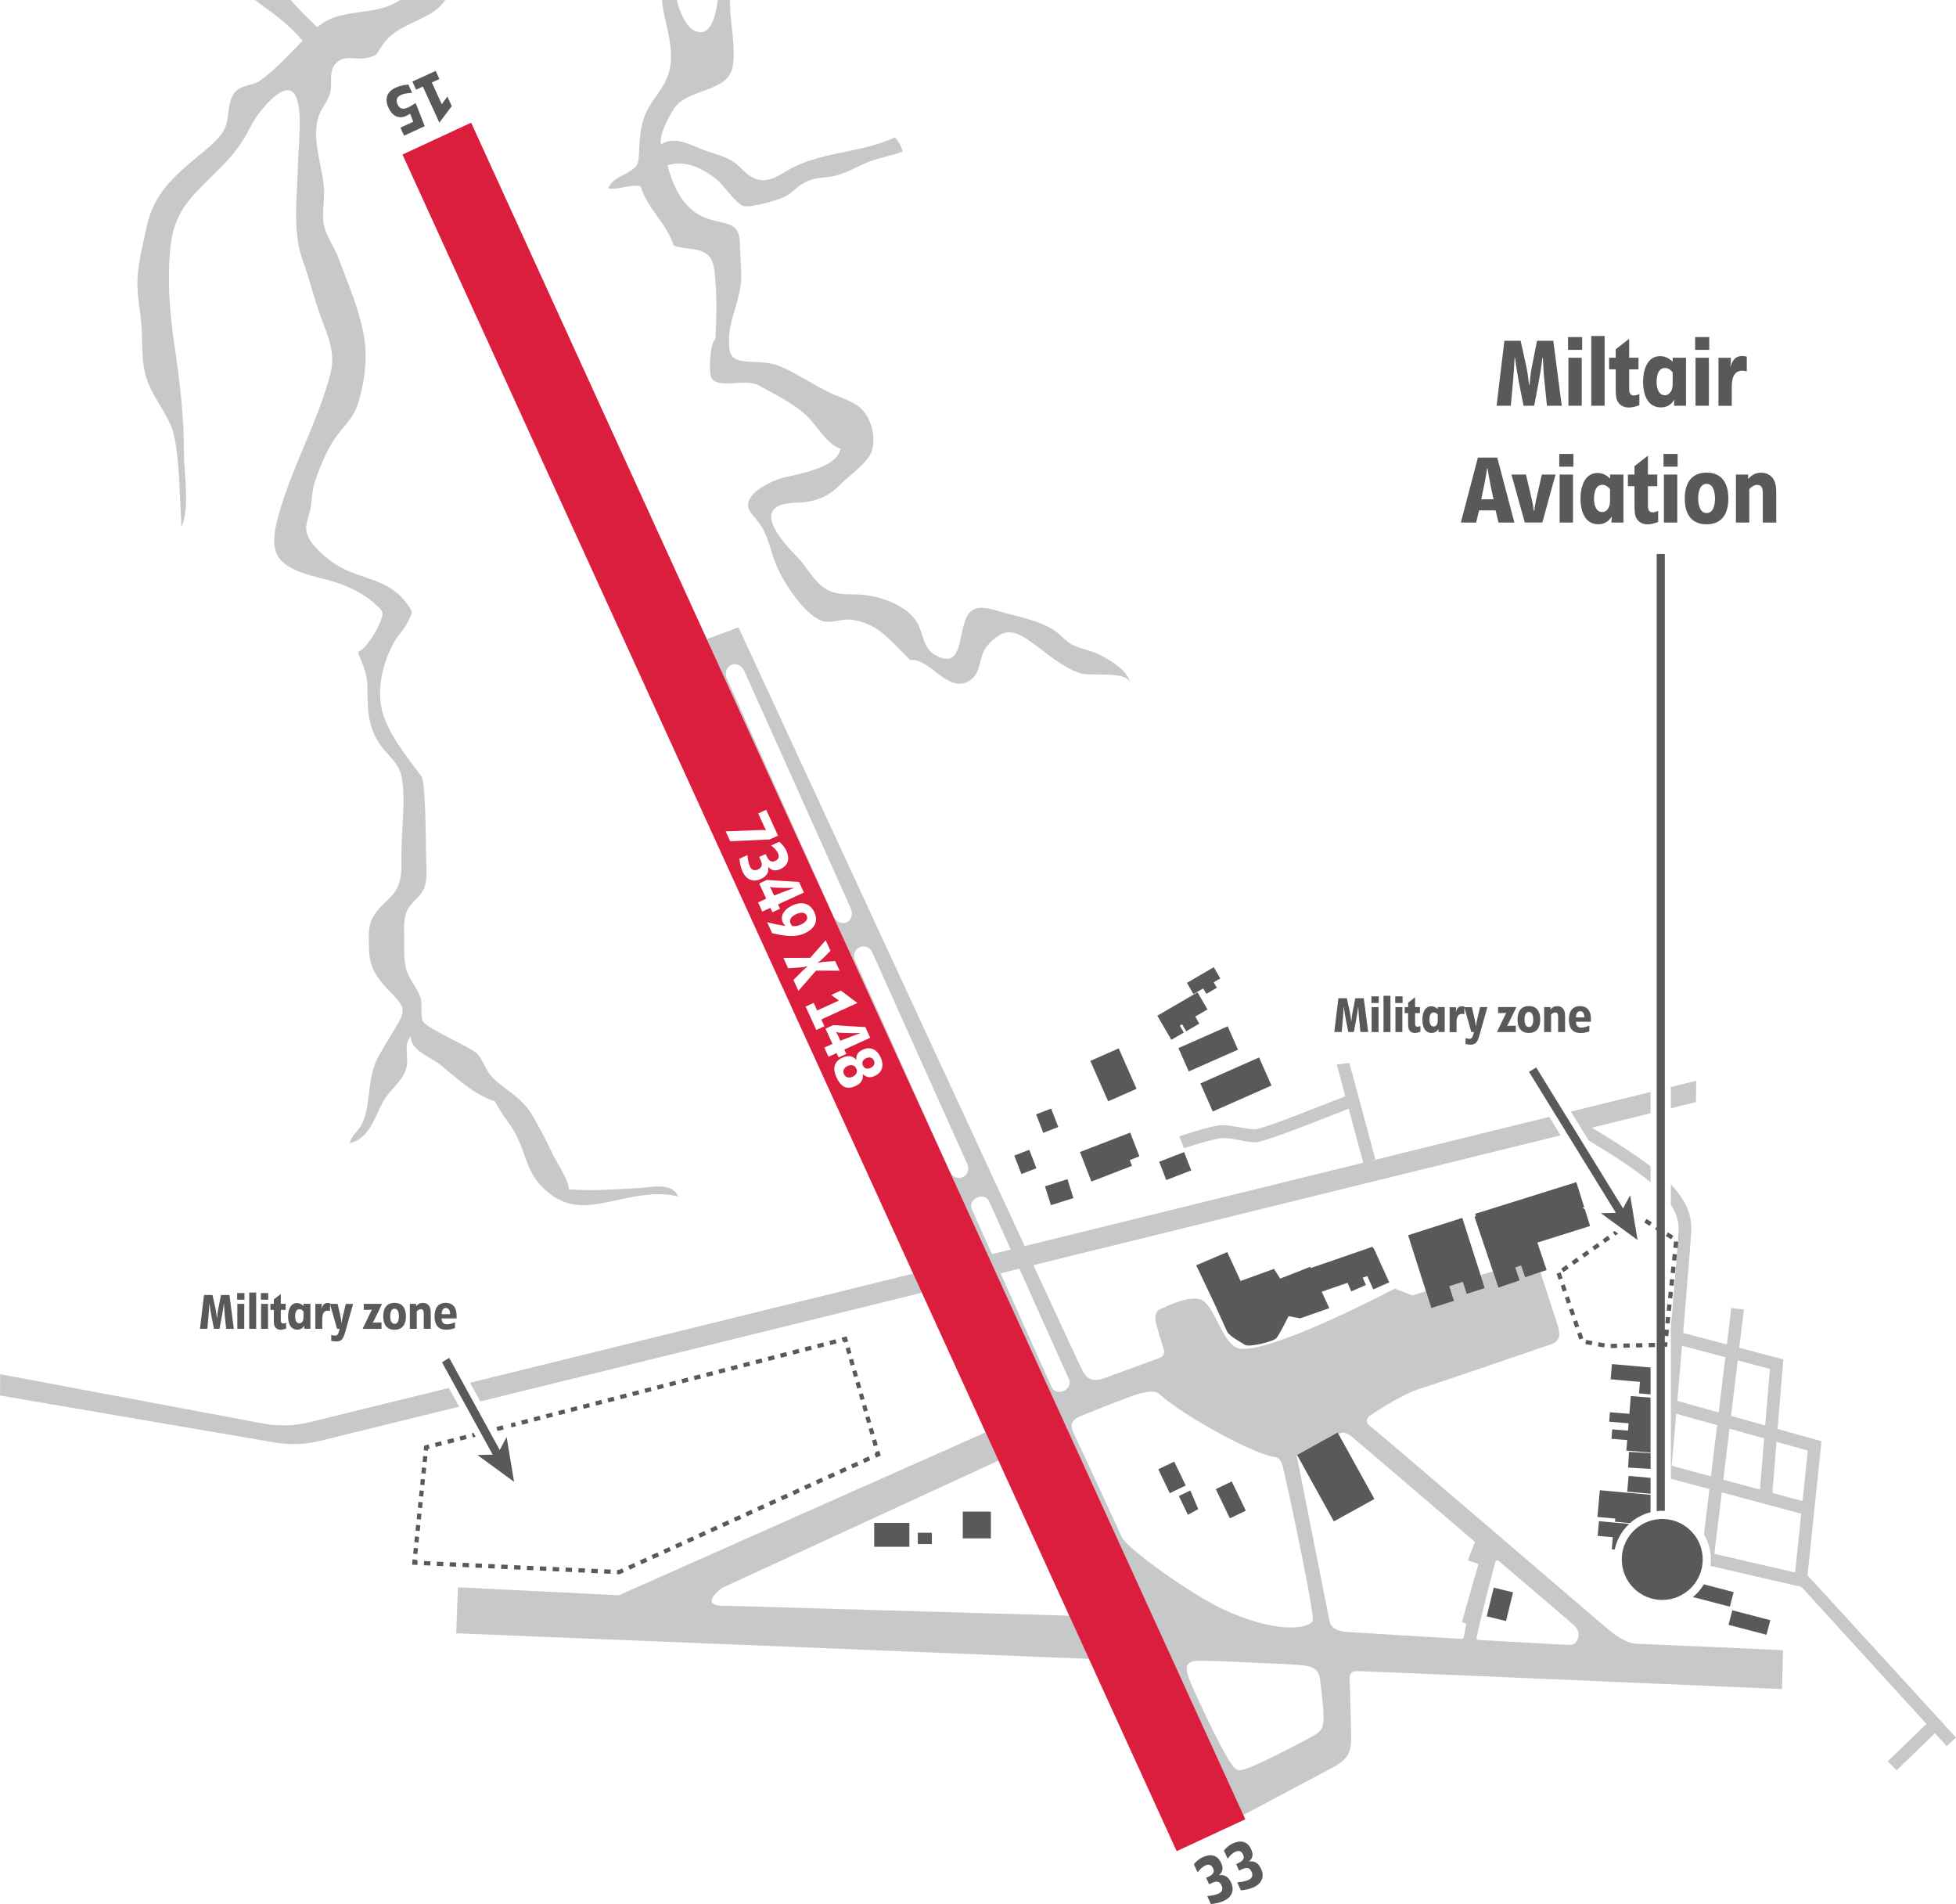 <?xml version="1.0" encoding="utf-8"?>
<!-- Generator: Adobe Illustrator 26.5.0, SVG Export Plug-In . SVG Version: 6.00 Build 0)  -->
<svg version="1.2" baseProfile="tiny" id="Layer_1" xmlns="http://www.w3.org/2000/svg" xmlns:xlink="http://www.w3.org/1999/xlink"
	 x="0px" y="0px" viewBox="0 0 482.29 469.37" overflow="visible" xml:space="preserve">
<path fill="#C7C8C9" d="M157.94,45.87c1.62,5.56,6.46,9.17,8.16,14.65c3.03,1.22,7.04,0.22,9.07,3.05c1.1,1.53,1.1,4.56,1.26,6.39
	c0.39,4.41,0.18,9.28-0.05,13.69c-1.23,0.53-1.76,7.9-0.97,9.44c1.53,3,8.32,0.02,11.74,1.94c4.19,2.35,8.05,4.1,11.66,7.37
	c2.17,1.97,5.44,7.54,8.41,8.18c-0.65,4.82-10.78,6.33-14.35,7.24c-2.05,0.52-6.13,2.53-7.49,4.37c-2.12,2.88-0.21,4.17,1.5,6.35
	c2.7,3.44,2.97,7.24,4.72,11.25c1.67,3.84,6.94,12.13,11.38,13.35c2.01,0.55,4.79-0.68,6.98-0.37c2.41,0.34,5.02,1.3,7.01,2.82
	c2.69,2.06,4.89,4.67,7.44,7.1c4.96-0.42,8.83,7.75,14.02,5.43c3.89-1.74,2.63-6.31,5.01-8.96c4.13-4.59,6.52-3.99,11.07-0.71
	c3.67,2.64,7.36,6,11.71,7.46c2.9,0.98,11.25-0.76,12.48,2.43c-0.9-3.28-4.69-5.41-7.4-6.86c-2.25-1.2-4.97-1.48-7.14-2.68
	c-1.5-0.83-2.79-2.46-4.28-3.43c-3.47-2.28-7.9-3.17-11.82-4.19c-1.91-0.5-5.41-1.89-7.62-1.11c-5.22,1.84-1.52,15.88-9.67,11.51
	c-3.24-1.73-3.08-5.35-4.55-7.98c-2.26-4.05-8.24-6.29-12.58-6.87c-4.76-0.63-8.01,0.68-11.79-2.93c-1.83-1.75-3.34-4.55-5.32-6.55
	c-4.31-4.35-11.73-13.01-0.3-13.32c4.49-0.12,7.85-1.3,10.91-4.43c2.23-2.27,6.92-5.46,7.81-8.29c1.17-3.76-0.26-8.54-3.01-10.83
	c-2.08-1.73-5.29-2.53-7.69-3.74c-3.67-1.84-7.22-4.12-10.9-5.9c-3.57-1.73-5.88-1.31-9.58-1.66c-3.47-0.33-4.01-1.57-4.02-5.05
	c-0.03-5.88,3.25-10.47,3.02-16.8c-0.09-2.49-0.29-4.83-0.34-7.32c-0.1-4.91-2.93-4.61-7.05-5.72c-6.23-1.68-9.09-7.13-10.81-13.45
	c4.58-1.48,9.19,0.97,12.62,3.94c1.32,1.15,4.37,5.69,6.25,6.13c1.84,0.43,8.04-1.42,9.94-2.25c1.43-0.63,2.68-2.06,4.11-3.01
	c2.81-1.86,4.45-1.53,7.6-2.06c3.12-0.53,5.7-2.16,8.56-3.38c2.88-1.22,6.02-1.62,8.91-2.75c-0.32-1.3-0.95-2.55-1.91-3.49
	c-8.75,4.11-18.53,3.28-27.08,8.51c-4.46,2.73-7.06,3.01-10.81-0.85c-2.73-2.81-4.95-3.02-9.1-4.51c-3.19-1.14-7.31-3.73-10.7-1.39
	c-0.38-2.76,1.74-6.4,3.03-8.57c3.07-5.16,12.71-4.24,14.43-9.75c1.08-3.49,0.08-9.65-0.27-13.23c-0.11-1.1-0.13-2.53-0.18-4.08
	h-2.98c-0.63,4.97-2.2,9.48-5.98,7.44c-1.98-1.07-3.52-4.76-4.11-7.44h-3.68c0.1,0.98,0.23,1.95,0.41,2.9
	c1.03,5.33,3.08,11.07,0.77,16.44c-1.09,2.54-3,4.69-4.38,7.05c-1.96,3.36-2.19,6.45-2.41,10.28c-0.22,3.72,0.04,4.11-2.68,5.79
	c-1.97,1.21-3.66,1.41-4.99,3.96C152.7,46.86,155.12,45.43,157.94,45.87z M391.71,281.14c4.41,2.65,11.59,7.14,15.28,10.35v-3.98
	c-4.41-3.35-10.74-7.28-14.46-9.52l14.46-3.56v-5.24l-19.65,4.84l2.8,4.55L391.71,281.14z M418.23,266.43l-6.25,1.54v5.24l6.2-1.53
	L418.23,266.43z M36.29,93.76c1.67,4.82,5.75,8.97,6.73,14.08c1.3,6.77,1.2,13.3,1.64,20.07c0.04,0.66,0,1.33,0.09,1.95
	c2.14-4.69,0.6-13.04,0.6-18.25c0-9.14-1.02-17.64-2.35-26.6c-1.15-7.76-1.78-15.83-1.02-23.71c0.97-10.12,5.93-13.32,12.69-20.27
	c3.29-3.39,5.22-6.01,7.19-9.97c1.26-2.53,5.49-8.08,8.52-8.77c5.12-1.16,3.17,13.5,3.13,17.08c-0.09,8.37-1.66,17.31,1.26,25.22
	c1.68,4.55,2.72,9.29,4.46,13.85c1.69,4.44,3.54,8.77,2.24,13.72c-3.05,11.58-8.91,21.87-12.31,33.22
	c-0.86,2.87-2.01,6.77-1.35,9.87c1.26,5.91,10.17,6.65,15.34,8.42c3.18,1.09,6.64,2.75,9.19,5.1c1.95,1.8,2.53,1.87,1.37,4.68
	c-0.91,2.19-3.36,6.41-5.44,7.29c1.19,3.39,2.35,5.21,2.34,8.86c-0.02,6.05,0.28,10.81,4.13,15.28c1.58,1.83,3.74,3.81,4.25,6.44
	c1.13,5.81,0,12.94,0,18.87c0,2.92,0.19,6.09-1.01,8.62c-1.14,2.43-3.47,3.7-5.1,5.88c-1.99,2.67-1.94,4.23-1.94,7.86
	c0,5.9,1.48,8.09,5.72,12.42c3.24,3.3,3.33,4.25,1.06,8.05c-1.49,2.5-3.01,4.9-4.36,7.33c-2.13,3.84-2.09,7.89-2.76,12.05
	c-0.26,1.64-0.64,3.28-1.41,4.8c-0.8,1.57-2.81,3.03-2.9,4.59c5.29-1.25,6.24-7.34,8.66-11.01c1.71-2.61,4.51-4.48,5.3-7.73
	c0.6-2.49-0.92-5.63,1.11-7.6c-0.49,3.3,5.28,5.43,7.16,6.99c3.78,3.13,8.76,7.67,13.54,9.05c1.59,3.36,4.21,5.95,5.66,9.22
	c2.34,5.26,2.59,9.37,7.57,13.34c4.72,3.77,9.02,3.44,15.03,2.18c5.45-1.14,11.35-2.69,16.85-1.28c-1.35-3.66-6.87-2.2-9.84-2.06
	c-5.79,0.28-11.22,0.77-17.06,0.29c-0.17-2.63-3-6.49-4.12-8.91c-1.53-3.33-3.29-6.62-5.03-9.55c-2.53-4.26-6.6-6.01-9.65-9.06
	c-1.64-1.65-2.2-3.99-3.68-5.77c-1.3-1.56-12.28-6.22-13.4-7.98c-0.86-1.35-0.18-4.38-0.68-5.93c-0.83-2.57-2.96-4.56-3.64-7.41
	c-0.54-2.29-0.4-4.65-0.4-7.02c0-2.48-0.31-4.87,0.76-7.15c0.97-2.05,3.09-3.13,4.03-5.19c1.15-2.51,0.57-6.5,0.57-9.23
	c0-2.41-0.08-8.81-0.36-13.43c-0.16-2.61-0.38-4.65-0.68-5.06c-3.34-4.56-6.96-8.82-9.1-14.16c-2.45-6.13-0.75-13.41,2.11-18.73
	c0.89-1.66,2.72-3.56,3.49-5.13c1.32-2.69,1.52-2.44-0.49-5.08c-4.82-6.33-12.45-5.47-18.47-10.13c-2.5-1.93-6.15-4.94-6.03-8.29
	c0.04-1.2,0.76-3.14,1.01-4.36c0.41-2.06,0.38-4.5,1.01-6.45c1.05-3.25,2.73-7.48,4.57-10.36c2.04-3.19,5.08-5.6,6.2-9.35
	c1.76-5.86,2.44-11.7,1.25-17.69c-1.19-5.99-3.85-12.13-6.05-18.09c-0.95-2.55-2.84-5.14-3.53-7.76c-0.72-2.74,0.08-6.24-0.06-9.07
	c-0.29-5.78-3.2-12.41-1.34-18.14c0.72-2.21,2.38-3.72,2.9-6.02c0.59-2.63-0.69-5.42,1.79-7.45c2.07-1.69,4.34-0.43,7.01-0.93
	c2.99-0.56,2.54-1.05,4.14-3.34c2.88-4.12,7.66-5.11,12.11-7.82c1.4-0.85,2.42-1.95,3.29-3.14H98.69c-1.37,0.86-2.82,1.55-4.4,1.98
	c-4.08,1.11-8.06,0.98-11.98,2.35C80.9,4.82,79.49,5.69,78.2,6.7C76,4.55,73.64,2.33,71.7,0h-8.8c1.89,1.48,3.89,2.81,5.79,4.35
	c1.73,1.41,4.14,3.47,5.9,5.69c-3.28,3.37-6.86,7.31-10.57,9.9c-1.91,1.34-5.02,0.83-6.53,3.41c-1.78,3.04-0.58,6.47-2.76,9.51
	c-1.56,2.18-3.97,4.09-6.04,5.78c-5.75,4.72-10.75,9.19-12.41,16.81c-0.89,4.09-2.07,8.57-2.35,12.88c-0.29,4.56,0.8,8.5,1.01,12.92
	C35.16,85.63,34.85,89.62,36.29,93.76z M110.67,342.15l-34.29,8.44c-3.78,0.93-7.72,1.04-11.54,0.32L0.05,338.76L0,344.01
	l67.79,11.59c3.69,0.63,7.48,0.5,11.12-0.4l34.3-8.44L110.67,342.15z M445.68,388.35l3.44-33.06l-10.82-3.03l1.41-17.15l-10.87-2.87
	l1.14-9.43l-3.1-0.35l-1.08,8.97l-10.79-2.85c1.13-13.36,2.02-24.34,2.02-25.66c0-3.52-1.2-6.89-5.05-10.97V297
	c1.41,2.15,1.93,4.05,1.93,5.93c0,1.17-0.82,11.27-1.93,24.43v37.16l9.51,2.56l-1.35,11.21c1.08,1.8,1.71,3.89,1.71,6.13
	c0,0.54-0.05,1.08-0.12,1.6c10.13,2.34,21.93,5.06,22.46,5.18c0.49,0.54,21.09,23.11,30.81,33.77l-9.53,9.21l2.17,2.24l9.46-9.15
	c1.79,1.96,2.89,3.17,2.89,3.17l2.31-2.1C482.29,428.35,445.78,388.37,445.68,388.35z M428.47,335.37c3.85,1.02,7.11,1.88,7.93,2.09
	c-0.09,1.04-0.6,7.24-1.15,13.94l-8.43-2.36L428.47,335.37z M426.44,352.18c2.86,0.8,5.82,1.63,8.55,2.39
	c-0.41,4.95-0.81,9.76-1.04,12.63l-9.03-2.43L426.44,352.18z M414.74,331.75c2.43,0.64,6.61,1.74,10.68,2.82l-1.65,13.63
	l-10.19-2.86C413.97,340.78,414.37,336.17,414.74,331.75z M412.19,361.34c0.35-4.01,0.73-8.37,1.11-12.84
	c1.76,0.49,5.61,1.57,10.09,2.82l-1.53,12.62L412.19,361.34z M442.62,387.64c-4.47-1.03-12.83-2.96-19.91-4.6l1.83-15.15l19.59,5.27
	C443.53,378.9,442.92,384.7,442.62,387.64z M437,368.02l1.04-12.59c3.99,1.12,7.03,1.97,7.71,2.16c-0.1,0.97-0.66,6.36-1.3,12.44
	L437,368.02z M118.43,345.48l108.87-26.8l-2.15-4.71l-109.26,26.9L118.43,345.48z M179.84,395.87c-8.75,0.39-1.68-4.48-1.68-4.48
	l68.03-31.33l-3.18-6.96l-90.39,40.15l-39.7-1.96l-0.43,11.34l156.01,6.31l-4.86-10.65L179.84,395.87z M396.78,401.87
	c-2.27-1.85-56.82-48.77-59-50.34c-1.71-1.23-0.06-2.51-0.06-2.51s7.49-5.18,12.52-6.74s27.97-9.43,31.89-10.78
	c3.07-1.05,2.6-2.86,1.52-6.1c-0.71-2.13-2.62-8.05-3.84-11.82l-3.77,1.27l-0.98-2.9l-1.43,0.48l1.08,3.2l-5.25,1.77l-1.35-3.99
	l-3.06,0.91l1.03,3.21l-4.46,1.42l-0.95-2.97l-3.31,1.06l1.15,3.62l-5.6,1.78l-1.31-4.11l-3.38,1.01l-4.32-1.68
	c0,0-29.87,15.81-38.1,14.8c-4.18-0.51-6.04-9.96-9.25-11.86c-2.53-1.5-7.77,0.85-10.71,2.24c-0.64,0.3-1.19,1.57-0.88,2.98
	s1.34,4.8,1.92,6.61c0.34,1.05,0.16,1.88-0.95,2.31c-1.11,0.43-13.11,4.81-13.11,4.81c-3.98,1.55-5.06,0-6.13-2.1
	c-0.25-0.48-4.89-10.48-11.88-25.57l129.99-32l-2.8-4.55l-45.12,11.11l2.25-0.6l-6.41-23.82l-3.12,0.4l2.12,7.86
	c-4.73,1.71-20.33,8.18-22.4,8.12c-2.08-0.06-5.26-0.96-7.91-1.03c-1.89-0.05-7.51,1.72-10.61,2.75l1.13,2.93
	c3.04-0.98,8.02-2.49,9.67-2.51c2.44-0.03,5.64,1.1,8.07,1.05c2.43-0.04,22.87-8.29,22.87-8.29l3.59,13.33l-83.47,20.55
	c-24.07-51.96-70.57-152.53-70.57-152.53l-7.8,2.92l132.29,289.86l21.87-11.63c5.22-2.79,4.79-4.79,4.62-11.17
	c0,0-0.16-8.03-0.29-10.12c-0.13-2.09,0.39-2.56,2.07-2.56c1.68,0,104.53,4.43,104.53,4.43l0.27-9.58c0,0-34.27-1.55-36.18-1.6
	C401.56,405.17,399.05,403.72,396.78,401.87z M208.76,227.37c-1.18,0.53-2.63-0.14-3.23-1.48l-26.29-58.58
	c-0.6-1.35-0.14-2.87,1.04-3.4c1.18-0.53,2.62,0.14,3.23,1.48l26.29,58.58C210.4,225.32,209.94,226.85,208.76,227.37z
	 M237.38,290.19c-1.18,0.53-2.57-0.02-3.11-1.22l-23.48-52.31c-0.54-1.2-0.02-2.61,1.16-3.14c1.18-0.53,2.57,0.02,3.11,1.22
	l23.48,52.31C239.07,288.25,238.55,289.66,237.38,290.19z M262.29,342.88c-1.18,0.53-2.5,0.14-2.96-0.87l-19.74-44
	c-0.45-1.01,0.13-2.26,1.31-2.79c1.18-0.53,2.5-0.14,2.96,0.87l5.36,11.94l-4.62,1.14l2.12,4.72l4.62-1.14l-0.11-0.24l12.38,27.58
	C264.06,341.1,263.47,342.35,262.29,342.88z M276.58,378.89c0,0-10.06-21.92-11.42-24.66c-1.35-2.74-1.55-4.01,1.69-5.32
	c2.43-0.99,8.43-3.35,11.12-4.36c0.9-0.34,6.2-2.47,7.85-0.94c5.74,5.29,23.33,14.94,28.5,15.56c1.06,0.13,1.65,0.96,2.06,2.71
	c2.17,9.22,7.65,35.67,7.31,37.56c-0.27,1.54-7.21,4.02-21.81-2.58C293.83,393.2,277.83,381.69,276.58,378.89z M324.07,427.77
	c-2.43,1.39-13.96,7.43-16.99,8.32c-1.99,0.59-2.43,0.69-4.85-3.47c-2.43-4.16-8.36-16.81-9.01-18.72
	c-1.06-3.06-1.04-4.51,2.77-4.51s21.85,0.85,24.27,1.04c3.38,0.26,4.86,0.97,5.2,3.47c0.34,2.49,0.88,7.41,0.88,9.15
	C326.33,424.78,326.49,426.38,324.07,427.77z M360.88,403.69c-0.04,0.2-0.22,0.34-0.42,0.33c-3.25-0.19-27.83-1.66-28.54-1.73
	c-1.47-0.14-3.53-0.56-4.07-2.5l-8.12-40.93c0,0,0.06-0.03,0.15-0.08l-0.06-0.11l10-5.53l0.18,0.33c1.35-0.53,1.91-0.39,3.47,0.82
	c0.68,0.53,30.2,25.8,30.2,25.8l-1.63,4.3c-0.05,0.14,0.02,0.29,0.16,0.34l2.1,0.72c0.13,0.05,0.21,0.19,0.17,0.32l-4.01,14.07
	l1.09,0.44L360.88,403.69z M387.24,405.49c-0.8,0.02-11.21-0.56-22.8-1.23c-0.25-0.01-0.44-0.24-0.38-0.49
	c1.25-5.85,3.62-14.86,4.65-18.72c0.1-0.37,0.55-0.5,0.84-0.25c9.92,8.43,18.18,15.47,18.81,16.11
	C390,402.56,389.07,405.44,387.24,405.49z"/>
<path fill="#595959" d="M127.23,351.6l-0.26-1.01l-1.03,0.27l0.17,1.03L127.23,351.6z M160.67,342.96l-0.26-1.01l-1.52,0.39
	l0.26,1.01L160.67,342.96z M100.19,28.56c0.32-0.15,0.64-0.35,0.93-0.54l0.78,2l-3.17,1.45l0.9,1.97l5.1-2.33l-2.24-5.72
	c-0.62,0.39-1.23,0.8-1.9,1.11c-1.12,0.51-2.02,0.44-2.57-0.78c-0.46-1-0.19-1.83,0.83-2.3c0.86-0.39,1.85-0.47,2.77-0.54
	l-0.93-2.03c-1.08,0.08-2.15,0.31-3.15,0.77c-2.2,1.01-2.73,2.79-1.74,4.96C96.65,28.45,98.2,29.47,100.19,28.56z M163.71,342.17
	l-0.26-1.01l-1.52,0.39l0.26,1.01L163.71,342.17z M54.49,319.24l-0.66,3.33c-0.15,0.76-0.24,1.55-0.3,2.33h-0.05
	c-0.1-0.79-0.19-1.56-0.35-2.33l-0.74-3.33H50.3l-1,8.33h1.82c0.19-2.05,0.4-4.09,0.49-6.15h0.05c0.26,2.07,0.69,4.09,1.1,6.15h1.36
	c0.4-2.11,0.81-4.04,1.06-6.15h0.05c0.05,0.94,0.09,1.88,0.19,2.82l0.34,3.33h1.9l-1.09-8.33H54.49z M293.11,264.12l12.14-5.36
	l-2.54-5.75l-12.14,5.36L293.11,264.12z M104.27,21.34l4.06,8.89l3.06-4.07l-1.08-2.36l-1.39,1.88l-2.44-5.35l1.86-0.85l-0.91-2
	l-5.75,2.62l0.91,2L104.27,21.34z M124.15,352.39l0.03-0.06l-0.25-0.96l-1.52,0.39l0.26,1.01L124.15,352.39z M110.76,334.74
	l-1.77,1.09l12.49,22.76l-3.75,0.1l9.02,6.59l-1.83-11.03l-1.71,3.19L110.76,334.74z M58.52,327.57h1.71v-6.15h-1.71V327.57z
	 M211.36,342.32l1-0.29l-0.41-1.42l-1,0.29L211.36,342.32z M210.55,339.48l1-0.29l-0.4-1.42l-1,0.29L210.55,339.48z M280.24,268.41
	l-4.4-9.97l-7,3.09l4.4,9.96L280.24,268.41z M108.74,355.3l-1.52,0.39l0.26,1.01l1.52-0.39L108.74,355.3z M294.27,245.06l2.4-1.4
	l0.79,1.35l2.59-1.51l-0.79-1.35l1.63-0.95l-1.61-2.77l-1.63,0.95l0,0l-2.59,1.51l0,0l-2.4,1.4L294.27,245.06z M215.91,358.24
	l-0.3,0.14l0.43,0.95l1.12-0.51l-0.34-1.18l-1,0.29L215.91,358.24z M208.04,330.71l0.08,0.26l1-0.29l-0.35-1.24l-1.25,0.32
	l0.26,1.01L208.04,330.71z M285.82,286.39l1.75,4.51l6.15-2.38l-1.75-4.51L285.82,286.39z M166.75,341.39l-0.26-1.01l-1.52,0.39
	l0.26,1.01L166.75,341.39z M169.79,340.6l-0.26-1.01l-1.52,0.39l0.26,1.01L169.79,340.6z M197.14,333.53l-0.26-1.01l-1.52,0.39
	l0.26,1.01L197.14,333.53z M102.45,377.32l1.04,0.11l0.14-1.42l-1.04-0.11L102.45,377.32z M103.32,368.83l1.04,0.11l0.14-1.42
	l-1.04-0.11L103.32,368.83z M105.55,357.2l0.41-0.1l-0.26-1.01l-1.11,0.29l-0.12,1.14l1.04,0.11L105.55,357.2z M58.47,320.4h1.81
	v-1.64h-1.81V320.4z M103.03,371.66l1.04,0.11l0.14-1.42l-1.04-0.11L103.03,371.66z M102.74,374.49l1.04,0.11l0.14-1.42l-1.04-0.11
	L102.74,374.49z M103.61,366l1.04,0.11l0.14-1.42l-1.04-0.11L103.61,366z M103.9,363.17l1.04,0.11l0.14-1.42l-1.04-0.11
	L103.9,363.17z M104.3,321.18c-0.75,0-1.19,0.27-1.69,0.81v-0.57h-1.56v6.15h1.71v-4.29c0.3-0.29,0.57-0.54,1.01-0.54
	c0.67,0,0.72,0.6,0.72,1.12v3.71h1.72v-3.67c0-0.45-0.01-0.97-0.14-1.4C105.82,321.66,105.17,321.18,104.3,321.18z M110.03,327.79
	c0.79,0,1.42-0.12,2.16-0.42v-1.42c-0.67,0.29-1.27,0.51-2.01,0.51c-0.9,0-1.29-0.62-1.29-1.45h3.69v-0.26
	c0-0.67-0.01-1.46-0.27-2.08c-0.44-1.02-1.3-1.5-2.38-1.5c-2.05,0-2.78,1.46-2.78,3.31C107.14,326.42,107.9,327.79,110.03,327.79z
	 M109.95,322.43c0.4,0,0.67,0.22,0.86,0.57c0.15,0.3,0.16,0.64,0.17,0.97h-2.1C108.91,323.31,109.11,322.43,109.95,322.43z
	 M299.03,274l14.24-6.29l0.24-0.11l-3.06-6.92l-14.47,6.4L299.03,274z M104.51,385.86l1.59,0.07l0.05-1.04l-1.59-0.07L104.51,385.86
	z M104.19,360.34l1.04,0.11l0.14-1.42l-1.04-0.11L104.19,360.34z M64.33,320.4h1.81v-1.64h-1.81V320.4z M74.82,321.93
	c-0.46-0.44-0.96-0.71-1.61-0.71c-1.71,0-2.18,1.9-2.18,3.28c0,1.47,0.49,3.28,2.27,3.28c0.77,0,1.29-0.32,1.71-0.94l0.05,0.01
	c-0.04,0.15-0.06,0.31-0.06,0.46v0.25h1.54v-6.15h-1.71V321.93z M74.82,324.61c0,0.29-0.01,0.66-0.12,0.92
	c-0.14,0.36-0.46,0.69-0.86,0.69c-0.89,0-1.07-1.04-1.07-1.72c0-0.71,0.17-1.77,1.09-1.77c0.42,0,0.71,0.26,0.97,0.56V324.61z
	 M69.24,325.37v-2.47h1.2v-1.49h-1.2v-2.42l-1.72,1.34v1.09h-0.85v1.49h0.85v2.32c0,0.47-0.01,1.19,0.16,1.61
	c0.26,0.65,0.84,0.96,1.52,0.96c0.46,0,0.91-0.14,1.35-0.3v-1.42c-0.22,0.1-0.47,0.19-0.71,0.19
	C69.3,326.26,69.24,325.8,69.24,325.37z M64.38,327.57h1.71v-6.15h-1.71V327.57z M61.45,327.57h1.71v-8.94h-1.71V327.57z
	 M84.55,324.41c-0.14,0.56-0.24,1.12-0.31,1.7H84.2c-0.06-0.56-0.14-1.12-0.26-1.66l-0.7-3.03h-1.86v-0.15
	c-0.19-0.04-0.39-0.07-0.57-0.07c-0.91,0-1.25,0.56-1.51,1.35l-0.04-0.01c0.05-0.26,0.07-0.52,0.07-0.79v-0.32h-1.58v6.15h1.71
	v-2.41c0-0.94,0.17-2.08,1.36-2.08c0.19,0,0.37,0.04,0.56,0.09v-1.66l1.73,6.07h0.66l-0.2,0.64c-0.15,0.51-0.29,1.02-0.94,1.02
	c-0.32,0-0.65-0.08-0.96-0.16v1.44c0.41,0.1,0.82,0.16,1.24,0.16c0.94,0,1.41-0.33,1.8-1.16c0.17-0.37,0.29-0.76,0.4-1.15l1.95-6.94
	h-1.8L84.55,324.41z M102.16,380.16l1.04,0.11l0.14-1.42l-1.04-0.11L102.16,380.16z M102.77,384.51l-1.04-0.11l-0.13,1.32l1.33,0.06
	l0.05-1.04l-0.23-0.01L102.77,384.51z M101.88,382.99l1.04,0.11l0.14-1.42l-1.04-0.11L101.88,382.99z M94.21,321.42h-4.52v1.49
	l1.61-0.03c0.15,0,0.29-0.02,0.42-0.05c-0.09,0.14-0.17,0.29-0.24,0.44l-2.07,4.31h4.66V326l-1.73,0.02c-0.16,0-0.31,0.04-0.46,0.09
	c0.11-0.16,0.21-0.34,0.3-0.52L94.21,321.42z M97.3,321.17c-2.05,0-2.81,1.46-2.81,3.32c0,1.85,0.75,3.31,2.8,3.31
	s2.8-1.46,2.8-3.31C100.08,322.65,99.33,321.17,97.3,321.17z M97.3,326.35c-0.91,0-1.09-1.17-1.09-1.87c0-0.67,0.17-1.87,1.07-1.87
	c0.91,0,1.09,1.2,1.09,1.88S98.21,326.35,97.3,326.35z M213.79,350.83l1-0.29l-0.41-1.42l-1,0.29L213.79,350.83z M397.02,305.49
	l-0.6-0.85l-1.27,0.9l0.6,0.85L397.02,305.49z M378.78,123.13c-0.22,0.94-0.36,1.87-0.48,2.83h-0.1c-0.12-0.94-0.29-1.87-0.5-2.81
	l-1.44-6.17h-3.58l3.29,11.83h4.32l3.26-11.83h-3.38L378.78,123.13z M390.01,88.19h-3.29v11.83h3.29V88.19z M387.85,116.99h-3.29
	v11.83h3.29V116.99z M376.97,254.64c2.05,0,2.8-1.46,2.8-3.31c0-1.83-0.75-3.32-2.78-3.32c-2.05,0-2.81,1.46-2.81,3.32
	C374.17,253.18,374.92,254.64,376.97,254.64z M376.97,249.45c0.91,0,1.09,1.2,1.09,1.88s-0.16,1.86-1.07,1.86s-1.09-1.17-1.09-1.87
	C375.89,250.65,376.07,249.45,376.97,249.45z M384.47,115.04h3.48v-3.14h-3.48V115.04z M403.41,332.18l1.56-0.04l-0.03-1.04
	l-1.56,0.04L403.41,332.18z M398.09,303.46l-0.4,0.28l0.6,0.85l0.68-0.48L398.09,303.46z M397.17,332.33l1.56-0.04l-0.03-1.04
	l-1.56,0.04L397.17,332.33z M400.29,332.25l1.56-0.04l-0.03-1.04l-1.56,0.04L400.29,332.25z M405.42,301.37l1.32,0.83l0.55-0.88
	l-1.32-0.83L405.42,301.37z M392.27,251.6c0-0.67-0.01-1.46-0.27-2.08c-0.44-1.02-1.3-1.5-2.38-1.5c-2.05,0-2.78,1.46-2.78,3.31
	c0,1.95,0.76,3.32,2.88,3.32c0.79,0,1.42-0.12,2.16-0.42v-1.42c-0.67,0.29-1.27,0.51-2.01,0.51c-0.9,0-1.29-0.62-1.29-1.45h3.69
	V251.6z M388.57,250.82c0.03-0.66,0.22-1.55,1.06-1.55c0.4,0,0.67,0.22,0.86,0.57c0.15,0.3,0.16,0.64,0.17,0.97H388.57z
	 M382.3,248.84v-0.57h-1.56v6.15h1.71v-4.29c0.3-0.29,0.57-0.54,1.01-0.54c0.67,0,0.72,0.6,0.72,1.12v3.71h1.72v-3.67
	c0-0.45-0.01-0.97-0.14-1.4c-0.26-0.84-0.91-1.32-1.79-1.32C383.23,248.03,382.8,248.3,382.3,248.84z M373.9,248.26h-4.52v1.49
	l1.61-0.03c0.15,0,0.29-0.02,0.42-0.05c-0.09,0.14-0.17,0.29-0.24,0.44l-2.07,4.31h4.66v-1.57l-1.73,0.02
	c-0.16,0-0.31,0.04-0.46,0.09c0.11-0.16,0.21-0.34,0.3-0.52L373.9,248.26z M420.78,129.25c3.94,0,5.38-2.81,5.38-6.36
	c0-3.53-1.44-6.38-5.35-6.38c-3.94,0-5.4,2.81-5.4,6.38C415.4,126.44,416.84,129.25,420.78,129.25z M420.78,119.27
	c1.75,0,2.09,2.3,2.09,3.62c0,1.32-0.31,3.58-2.06,3.58c-1.75,0-2.09-2.26-2.09-3.6C418.72,121.57,419.05,119.27,420.78,119.27z
	 M421.45,83.1h-3.48v3.14h3.48V83.1z M427,95.39c0-1.8,0.34-4.01,2.62-4.01c0.36,0,0.72,0.07,1.08,0.17V87.9
	c-0.36-0.07-0.74-0.14-1.1-0.14c-1.75,0-2.4,1.08-2.9,2.59l-0.07-0.02c0.1-0.5,0.14-1.01,0.14-1.51v-0.62h-3.05v11.83H427V95.39z
	 M409.5,100.43c1.49,0,2.47-0.62,3.29-1.8l0.1,0.02c-0.07,0.29-0.12,0.6-0.12,0.89v0.48h2.95V88.19h-3.29v0.98
	c-0.89-0.84-1.85-1.37-3.1-1.37c-3.29,0-4.2,3.65-4.2,6.31C405.13,96.95,406.07,100.43,409.5,100.43z M410.56,90.71
	c0.82,0,1.37,0.5,1.87,1.08v2.54c0,0.55-0.02,1.27-0.24,1.78c-0.26,0.7-0.89,1.32-1.66,1.32c-1.7,0-2.06-1.99-2.06-3.31
	C408.47,92.75,408.8,90.71,410.56,90.71z M331.3,248.26h0.05c0.26,2.07,0.69,4.09,1.1,6.15h1.36c0.4-2.11,0.81-4.04,1.06-6.15h0.05
	c0.05,0.94,0.09,1.88,0.19,2.82l0.34,3.33h1.9l-1.09-8.33h-2.08l-0.66,3.33c-0.15,0.76-0.24,1.55-0.3,2.33h-0.05
	c-0.1-0.79-0.19-1.56-0.35-2.33l-0.74-3.33h-2.08l-1,8.33h1.82C331,252.37,331.21,250.32,331.3,248.26z M403.77,305.68l-1.83-11.03
	l-1.74,3.25l-21.42-34.76l-1.77,1.09l21.42,34.76l-3.69,0.09L403.77,305.68z M406.98,344.53l-4.87-0.39l-0.36,4.39l-4.78-0.39
	l-0.19,2.33l4.78,0.39l-0.15,1.81l-3.88-0.31l-0.19,2.33l3.88,0.31l-0.21,2.59l5.96,0.48V344.53z M406.98,358.22l-5.32-0.31
	l-0.22,3.87l5.55,0.32V358.22z M406.98,368.23v-3.91l-5.41-0.49l-0.35,3.88L406.98,368.23z M411.34,329.39l0.17-1.55l-1.02-0.11
	V136.57h-2v165.8l-0.41,0.66l0.41,0.26v69.23c0.45-0.05,0.91-0.09,1.38-0.09c0.21,0,0.42,0.02,0.62,0.03v-40.46l0.58-0.01l0.11-1.06
	l-0.69-0.07v-1.57L411.34,329.39z M421.36,100.02V88.19h-3.29v11.83H421.36z M390.11,83.1h-3.48v3.14h3.48V83.1z M394.07,129.23
	c1.49,0,2.47-0.62,3.29-1.8l0.1,0.02c-0.07,0.29-0.12,0.6-0.12,0.89v0.48h2.95v-11.83H397v0.98c-0.89-0.84-1.85-1.37-3.1-1.37
	c-3.29,0-4.2,3.65-4.2,6.31C389.7,125.75,390.64,129.23,394.07,129.23z M395.12,119.51c0.82,0,1.37,0.5,1.87,1.08v2.54
	c0,0.55-0.02,1.27-0.24,1.78c-0.26,0.7-0.89,1.32-1.66,1.32c-1.7,0-2.06-1.99-2.06-3.31C393.04,121.55,393.37,119.51,395.12,119.51z
	 M373.45,88.19h0.1c0.5,3.98,1.32,7.87,2.11,11.83h2.62c0.77-4.06,1.56-7.78,2.04-11.83h0.1c0.1,1.8,0.17,3.62,0.36,5.42l0.65,6.41
	h3.65l-2.09-16.01h-4.01l-1.27,6.41c-0.29,1.46-0.46,2.98-0.58,4.49h-0.1c-0.19-1.51-0.36-3-0.67-4.49l-1.42-6.41h-4.01l-1.92,16.01
	h3.5C372.88,96.08,373.28,92.15,373.45,88.19z M398.39,95.51c0,0.91-0.02,2.28,0.31,3.1c0.5,1.25,1.61,1.85,2.93,1.85
	c0.89,0,1.75-0.26,2.59-0.58v-2.74c-0.43,0.19-0.91,0.36-1.37,0.36c-1.03,0-1.15-0.89-1.15-1.7v-4.75h2.3v-2.86h-2.3v-4.66
	l-3.31,2.57v2.09h-1.63v2.86h1.63V95.51z M395.65,82.83h-3.29v17.19h3.29V82.83z M364.69,125.82h4.08l0.72,3h3.91l-4.22-16.01h-4.78
	l-4.2,16.01h3.77L364.69,125.82z M366.69,115.47h0.1c0.38,2.57,0.91,5.09,1.46,7.61h-3.02C365.75,120.56,366.3,118.04,366.69,115.47
	z M413.81,306.12l-1.04-0.11l-0.17,1.55l1.04,0.11L413.81,306.12z M339.91,254.42v-6.15h-1.71v6.15H339.91z M339.96,245.62h-1.81
	v1.64h1.81V245.62z M352.98,254.63c0.77,0,1.29-0.32,1.71-0.94l0.05,0.01c-0.04,0.15-0.06,0.31-0.06,0.46v0.25h1.54v-6.15h-1.71
	v0.51c-0.46-0.44-0.96-0.71-1.61-0.71c-1.71,0-2.18,1.9-2.18,3.28C350.71,252.82,351.19,254.63,352.98,254.63z M353.53,249.57
	c0.42,0,0.71,0.26,0.97,0.56v1.32c0,0.29-0.01,0.66-0.12,0.92c-0.14,0.36-0.46,0.69-0.86,0.69c-0.89,0-1.07-1.04-1.07-1.72
	C352.44,250.63,352.62,249.57,353.53,249.57z M359.14,252.01c0-0.94,0.17-2.08,1.36-2.08c0.19,0,0.38,0.04,0.56,0.09v-1.66
	l1.73,6.06h0.66l-0.2,0.64c-0.15,0.51-0.29,1.02-0.94,1.02c-0.32,0-0.65-0.08-0.96-0.16v1.44c0.41,0.1,0.82,0.16,1.24,0.16
	c0.94,0,1.41-0.33,1.8-1.16c0.17-0.37,0.29-0.76,0.4-1.15l1.95-6.94h-1.8l-0.71,3c-0.14,0.56-0.24,1.12-0.31,1.7h-0.04
	c-0.06-0.56-0.14-1.12-0.26-1.66l-0.7-3.03h-1.86v-0.15c-0.19-0.04-0.39-0.07-0.57-0.07c-0.91,0-1.25,0.56-1.51,1.35l-0.04-0.01
	c0.05-0.26,0.08-0.52,0.08-0.79v-0.32h-1.59v6.15h1.71V252.01z M412.04,305.51l0.55-0.88l-1.32-0.83l-0.55,0.88L412.04,305.51z
	 M413.56,116.99h-3.29v11.83h3.29V116.99z M393.98,331.9l1.54,0.28l0.19-1.02l-1.54-0.28L393.98,331.9z M413.65,111.9h-3.48v3.14
	h3.48V111.9z M408.06,331.03l-1.56,0.04l0.03,1.04l1.56-0.04L408.06,331.03z M406.98,337.1l-9.52-0.83l-0.33,3.75l7.24,0.63
	l-0.25,2.84l2.86,0.25V337.1z M413.15,312.32l-1.04-0.11l-0.17,1.55l1.04,0.11L413.15,312.32z M411.83,324.73l-1.04-0.11l-0.17,1.55
	l1.04,0.11L411.83,324.73z M412.82,315.42l-1.04-0.11l-0.17,1.55l1.04,0.11L412.82,315.42z M413.48,309.22l-1.04-0.11l-0.17,1.55
	l1.04,0.11L413.48,309.22z M412.49,318.53l-1.04-0.11l-0.17,1.55l1.04,0.11L412.49,318.53z M412.16,321.63l-1.04-0.11l-0.17,1.55
	l1.04,0.11L412.16,321.63z M403.02,114.9v2.09h-1.63v2.86h1.63v4.46c0,0.91-0.02,2.28,0.31,3.1c0.5,1.25,1.61,1.85,2.93,1.85
	c0.89,0,1.75-0.26,2.59-0.58v-2.74c-0.43,0.19-0.91,0.36-1.37,0.36c-1.03,0-1.15-0.89-1.15-1.7v-4.75h2.3v-2.86h-2.3v-4.66
	L403.02,114.9z M259.18,273.28l-3.7,1.43l1.76,4.55l3.7-1.43L259.18,273.28z M257.66,292.44l1.47,4.65l5.54-1.75l-1.47-4.65
	L257.66,292.44z M250.09,284.87l1.76,4.55l3.7-1.43l-1.76-4.55L250.09,284.87z M237.39,379.23h6.93v-6.59h-6.93V379.23z
	 M278.67,279.2l-2.37,0.92l0,0l-10.01,3.87l2.27,5.86l0,0l0.55,1.42l10.01-3.87l-0.55-1.42l2.37-0.92L278.67,279.2z M226.3,380.62
	h3.47v-2.77h-3.47V380.62z M308.03,458.89l-0.02-0.05c1.02-0.91,1-1.85,0.46-3.02c-0.9-1.97-2.64-2.24-4.49-1.39
	c-0.92,0.42-1.54,0.98-2.2,1.75l0.92,2.02c0.52-0.69,1.1-1.34,1.9-1.71c0.88-0.4,1.51-0.17,1.91,0.71c0.55,1.2-0.45,1.75-1.39,2.18
	l-0.32,0.15l0.73,1.6c1.17-0.53,2.36-1.28,3.08,0.31c0.39,0.86,0.13,1.58-0.74,1.98c-0.88,0.4-1.85,0.51-2.81,0.61l0.9,1.97
	c1.09-0.09,2.16-0.32,3.17-0.77c1.91-0.87,2.74-2.52,1.83-4.5C310.41,459.48,309.47,458.65,308.03,458.89z M307.18,372.41
	l-3.47-7.21l-3.93,1.89l3.47,7.21L307.18,372.41z M319.82,358.67l9.07,16.38l10-5.52l-9.07-16.4L319.82,358.67z M291.9,254.54
	l-1-1.72l0.57-0.33l1.01,1.74l3.24-1.89l-1.01-1.74l3.02-1.76l-2.46-4.22l-3.02,1.76v0l-3.24,1.89l0,0l-0.57,0.33l-3.08,1.79
	l3.46,5.94L291.9,254.54z M215.55,381.31h8.67v-5.89h-8.67V381.31z M289.53,360.31l-3.93,1.89l2.83,5.89l3.93-1.89L289.53,360.31z
	 M293.49,367.43l-2.82,1.36l2.23,4.63l2.55-1.41L293.49,367.43z M300.63,462.27l-0.02-0.05c1.02-0.91,1-1.85,0.46-3.02
	c-0.9-1.97-2.64-2.24-4.49-1.39c-0.92,0.42-1.54,0.98-2.2,1.75l0.92,2.02c0.52-0.69,1.1-1.34,1.9-1.71c0.88-0.4,1.51-0.17,1.91,0.71
	c0.55,1.2-0.45,1.75-1.39,2.18l-0.32,0.15l0.73,1.6c1.17-0.53,2.36-1.28,3.08,0.31c0.39,0.86,0.13,1.58-0.74,1.98
	c-0.88,0.4-1.85,0.51-2.81,0.61l0.9,1.97c1.09-0.09,2.16-0.32,3.17-0.77c1.91-0.87,2.74-2.52,1.83-4.5
	C303.01,462.86,302.07,462.02,300.63,462.27z M204.48,330.56l0.26,1.01l1.52-0.39l-0.26-1.01L204.48,330.56z M210.33,334.94l-1,0.29
	l0.41,1.42l1-0.29L210.33,334.94z M216.01,354.8l-1,0.29l0.41,1.42l1-0.29L216.01,354.8z M206.93,362.32l0.43,0.95l1.45-0.66
	l-0.43-0.95L206.93,362.32z M201.44,331.34l0.26,1.01l1.52-0.39l-0.26-1.01L201.44,331.34z M204.04,363.64l0.43,0.95l1.45-0.66
	l-0.43-0.95L204.04,363.64z M209.52,332.11l-1,0.29l0.41,1.42l1-0.29L209.52,332.11z M215.2,351.96l-1,0.29l0.41,1.42l1-0.29
	L215.2,351.96z M209.82,361.01l0.43,0.95l1.45-0.66l-0.43-0.95L209.82,361.01z M212.71,359.69l0.43,0.95l1.45-0.66l-0.43-0.95
	L212.71,359.69z M213.98,347.71l-0.4-1.42l-1,0.29l0.4,1.42L213.98,347.71z M212.77,343.45l-1,0.29l0.41,1.42l1-0.29L212.77,343.45z
	 M426.53,396.07l0.94-3.59l-7.2-1.88l0,0l-0.14-0.04c-0.18,0.3-0.37,0.58-0.57,0.86c0,0.01-0.01,0.01-0.02,0.02
	c-0.19,0.27-0.4,0.53-0.61,0.78c-0.04,0.04-0.08,0.08-0.12,0.13c-0.19,0.21-0.38,0.43-0.59,0.63c-0.09,0.09-0.2,0.18-0.29,0.27
	c-0.17,0.15-0.33,0.31-0.5,0.45l1.89,0.49l0.52-1.98l-0.52,1.98L426.53,396.07z M391.32,308.24l-1.27,0.9l0.6,0.85l1.27-0.9
	L391.32,308.24z M390.91,331.34l1.53,0.28l0.19-1.02l-1.53-0.28L390.91,331.34z M393.87,306.44l-1.27,0.9l0.6,0.85l1.27-0.9
	L393.87,306.44z M398.21,375.13l3.71,0.33c0,0,0,0,0,0c1.43-1.26,3.15-2.19,5.05-2.66v-4.31l-8.11-0.73l-4.39-0.4l-0.59,6.59
	l4.39,0.4L398.21,375.13z M387.85,322.51l-0.98,0.34l0.51,1.47l0.98-0.34L387.85,322.51z M388.9,328.75l0.51,1.47l0.98-0.34
	l-0.51-1.47L388.9,328.75z M388.86,325.46l-0.98,0.34l0.51,1.48l0.98-0.34L388.86,325.46z M437.7,119.07
	c-0.5-1.61-1.75-2.54-3.43-2.54c-1.44,0-2.28,0.53-3.24,1.56v-1.1h-3v11.83h3.29v-8.26c0.58-0.55,1.1-1.03,1.94-1.03
	c1.3,0,1.39,1.15,1.39,2.16v7.13h3.31v-7.06C437.96,120.9,437.94,119.89,437.7,119.07z M426.2,400.55l9.36,2.44l0.94-3.59
	l-9.36-2.44L426.2,400.55z M401.09,376.29c0.2-0.22,0.41-0.43,0.63-0.63c0,0,0,0,0,0l-3.71-0.33l0,0l-3.75-0.34l-0.33,3.62
	l3.75,0.34l-0.27,2.97l0.72,0.06c0.07-0.34,0.16-0.67,0.26-0.99c0.04-0.15,0.1-0.29,0.15-0.43c0.06-0.19,0.13-0.37,0.2-0.55
	c0.07-0.17,0.14-0.33,0.21-0.5c0.06-0.14,0.13-0.28,0.2-0.41c0.09-0.19,0.19-0.37,0.29-0.55c0.03-0.06,0.07-0.11,0.1-0.17
	c0.43-0.74,0.94-1.42,1.52-2.04C401.06,376.31,401.07,376.3,401.09,376.29z M201.14,364.95l0.43,0.95l1.45-0.66l-0.43-0.95
	L201.14,364.95z M410.48,374.47c-0.21-0.01-0.41-0.03-0.62-0.03c-0.26,0-0.53,0.02-0.78,0.04c-5.14,0.4-9.2,4.7-9.2,9.95
	c0,5.51,4.48,9.98,9.98,9.98s9.98-4.48,9.98-9.98C419.84,379.12,415.7,374.79,410.48,374.47z M366.58,398.45l4.76,1.16l1.73-7.08
	l-4.76-1.16L366.58,398.45z M347.2,252.07c0,0.47-0.01,1.19,0.16,1.61c0.26,0.65,0.84,0.96,1.52,0.96c0.46,0,0.91-0.14,1.35-0.3
	v-1.42c-0.22,0.1-0.47,0.19-0.71,0.19c-0.54,0-0.6-0.46-0.6-0.89v-2.47h1.2v-1.49h-1.2v-2.42l-1.72,1.34v1.09h-0.85v1.49h0.85
	V252.07z M338.58,307.75l-0.14-0.41l-15.23,5.25l-0.14-0.3l-7.41,2.91l-1.53-2.4l-8.24,2.98l-3.29-7.13l-7.65,3.27l4.49,9.44
	c0,0,2.62,5.77,3.12,6.87c0.51,1.1,3.35,2.64,4.44,3.3c1.1,0.65,7.03-0.82,7.75-1.69c0.73-0.87,2.98-5.38,2.98-5.38l2.88,0.53
	l7.16-2.51l-1.87-4.05l6.36-2.19l0.93,2.11l3.61-1.58l-0.8-1.81l1.13-0.39l1.49,3.28l3.93-1.73l-3.83-8.41L338.58,307.75z
	 M386.83,319.56l-0.98,0.34l0.51,1.47l0.98-0.34L386.83,319.56z M344.02,247.25h1.81v-1.64h-1.81V247.25z M344.07,254.42h1.71v-6.15
	h-1.71V254.42z M341.13,254.42h1.71v-8.94h-1.71V254.42z M360.56,300.23L360.56,300.23l-7.77,2.48l0,0l-5.6,1.79l5.73,17.96
	l5.6-1.78l-1.15-3.62l3.31-1.06l0.95,2.97l4.46-1.42L360.56,300.23L360.56,300.23z M385.81,316.61l-0.98,0.34l0.51,1.47l0.98-0.34
	L385.81,316.61z M384.79,313.66l-0.98,0.34l0.51,1.47l0.98-0.34L384.79,313.66z M392.07,302.23l-1.29-4.11l-0.65-0.48l0.5-0.01
	l-1.95-6.21l-24.95,7.81l0.19,0.6l-0.35,0.12l5.89,17.47l5.25-1.77l-1.08-3.2l1.43-0.48l0.98,2.9l5.31-1.79l-2.28-6.76
	L392.07,302.23z M388.09,311.79l1.27-0.9l-0.6-0.85l-1.27,0.9L388.09,311.79z M385.54,313.59l1.27-0.9l-0.6-0.85l-1.27,0.9
	L385.54,313.59z M152.81,343.91l0.26,1.01l1.52-0.39l-0.26-1.01L152.81,343.91z M139.42,387.46l1.59,0.07l0.05-1.04l-1.59-0.07
	L139.42,387.46z M137.61,347.84l0.26,1.01l1.52-0.39l-0.26-1.01L137.61,347.84z M140.65,347.05l0.26,1.01l1.52-0.39l-0.26-1.01
	L140.65,347.05z M136.25,387.32l1.59,0.07l0.05-1.04l-1.59-0.07L136.25,387.32z M198.4,332.13l0.26,1.01l1.52-0.39l-0.26-1.01
	L198.4,332.13z M107.69,386.01l1.59,0.07l0.05-1.04l-1.59-0.07L107.69,386.01z M136.09,348.23l-1.52,0.39l0.26,1.01l1.52-0.39
	L136.09,348.23z M148.95,387.9l1.59,0.07l0.05-1.04l-1.59-0.07L148.95,387.9z M149.77,344.7l0.26,1.01l1.52-0.39l-0.26-1.01
	L149.77,344.7z M143.69,346.27l0.26,1.01l1.52-0.39l-0.26-1.01L143.69,346.27z M152.57,387.03l-0.41-0.02l-0.05,1.04l0.66,0.03
	l1.08-0.49l-0.43-0.95L152.57,387.03z M146.73,345.48l0.26,1.01l1.52-0.39l-0.26-1.01L146.73,345.48z M145.77,387.76l1.59,0.07
	l0.05-1.04l-1.59-0.07L145.77,387.76z M133.08,387.17l1.59,0.07l0.05-1.04l-1.59-0.07L133.08,387.17z M114.82,353.73l-1.52,0.39
	l0.26,1.01l1.52-0.39L114.82,353.73z M114.03,386.3l1.59,0.07l0.05-1.04l-1.59-0.07L114.03,386.3z M116.75,353.23l-0.41,0.11
	l0.26,1.01l0.67-0.17L116.75,353.23z M110.86,386.15l1.59,0.07l0.05-1.04l-1.59-0.07L110.86,386.15z M111.78,354.52l-1.52,0.39
	l0.26,1.01l1.52-0.39L111.78,354.52z M117.21,386.44l1.59,0.07l0.05-1.04l-1.59-0.07L117.21,386.44z M129.9,387.03l1.59,0.07
	l0.05-1.04l-1.59-0.07L129.9,387.03z M130.01,349.8l-1.52,0.39l0.26,1.01l1.52-0.39L130.01,349.8z M133.05,349.02l-1.52,0.39
	l0.26,1.01l1.52-0.39L133.05,349.02z M123.55,386.73l1.59,0.07l0.05-1.04l-1.59-0.07L123.55,386.73z M126.73,386.88l1.59,0.07
	l0.05-1.04l-1.59-0.07L126.73,386.88z M120.38,386.59l1.59,0.07l0.05-1.04l-1.59-0.07L120.38,386.59z M142.6,387.61l1.59,0.07
	l0.05-1.04l-1.59-0.07L142.6,387.61z M187.76,334.88l-1.52,0.39l0.26,1.01l1.52-0.39L187.76,334.88z M183.79,372.84l0.43,0.95
	l1.45-0.66l-0.43-0.95L183.79,372.84z M186.68,371.52l0.43,0.95l1.45-0.66l-0.43-0.95L186.68,371.52z M184.72,335.66l-1.52,0.39
	l0.26,1.01l1.52-0.39L184.72,335.66z M190.8,334.09l-1.52,0.39l0.26,1.01l1.52-0.39L190.8,334.09z M180.9,374.15l0.43,0.95
	l1.45-0.66l-0.43-0.95L180.9,374.15z M181.68,336.45l-1.52,0.39l0.26,1.01l1.52-0.39L181.68,336.45z M195.36,367.58l0.43,0.95
	l1.45-0.66l-0.43-0.95L195.36,367.58z M198.25,366.26l0.43,0.95l1.45-0.66l-0.43-0.95L198.25,366.26z M189.57,370.21l0.43,0.95
	l1.45-0.66l-0.43-0.95L189.57,370.21z M194.1,334.32l-0.26-1.01l-1.52,0.39l0.26,1.01L194.1,334.32z M154.87,385.98l0.43,0.95
	l1.45-0.66l-0.43-0.95L154.87,385.98z M192.47,368.89l0.43,0.95l1.45-0.66l-0.43-0.95L192.47,368.89z M163.54,382.04l0.43,0.95
	l1.45-0.66l-0.43-0.95L163.54,382.04z M166.44,380.73l0.43,0.95l1.45-0.66l-0.43-0.95L166.44,380.73z M169.33,379.41l0.43,0.95
	l1.45-0.66l-0.43-0.95L169.33,379.41z M160.65,383.36l0.43,0.95l1.45-0.66l-0.43-0.95L160.65,383.36z M157.76,384.67l0.43,0.95
	l1.45-0.66l-0.43-0.95L157.76,384.67z M155.85,343.13l0.26,1.01l1.52-0.39l-0.26-1.01L155.85,343.13z M178.64,337.23l-1.52,0.39
	l0.26,1.01l1.52-0.39L178.64,337.23z M175.11,376.78l0.43,0.95l1.45-0.66l-0.43-0.95L175.11,376.78z M178.01,375.47l0.43,0.95
	l1.45-0.66l-0.43-0.95L178.01,375.47z M175.6,338.02l-1.52,0.39l0.26,1.01l1.52-0.39L175.6,338.02z M172.22,378.1l0.43,0.95
	l1.45-0.66l-0.43-0.95L172.22,378.1z M172.57,338.81l-1.52,0.39l0.26,1.01l1.52-0.39L172.57,338.81z"/>
<path fill="#DB1E3D" d="M195.75,218.91l-0.02-0.05c-0.77,0.03-1.53,0.04-2.3,0.02l-2.57-0.08c-0.36-0.02-0.71-0.08-1.05-0.17
	c0.45,0.67,0.72,1.42,1.05,2.14C192.49,220.14,194.11,219.49,195.75,218.91z M209.01,262.77c-0.82,0.37-1.33,1.13-0.92,2.02
	c0.42,0.91,1.31,1.02,2.15,0.64c0.82-0.37,1.31-1.14,0.9-2.03S209.83,262.4,209.01,262.77z M197.49,227.91
	c0.83-0.38,1.9-1.13,1.43-2.18c-0.48-1.05-1.76-0.76-2.59-0.38c-0.92,0.42-1.91,1.17-1.39,2.31c0.11,0.23,0.23,0.43,0.4,0.64
	C196.17,228.37,196.74,228.26,197.49,227.91z M213.57,260.86c-0.76,0.34-1.18,1-0.81,1.81c0.37,0.8,1.16,0.92,1.9,0.58
	c0.75-0.34,1.18-1,0.81-1.82C215.1,260.63,214.31,260.52,213.57,260.86z M116.17,30.24L99.24,38.1l190.89,418.24l16.93-7.86
	L116.17,30.24z M178.93,204.95l8.34-0.33c0.55-0.03,1.09-0.01,1.63,0.02c-0.16-0.26-0.32-0.54-0.45-0.82l-1.5-3.3l1.97-0.9
	l2.91,6.38l-2.03,0.93l-9.75,0.46L178.93,204.95z M183.1,214.86c-0.46-1-0.69-2.07-0.78-3.17l1.97-0.9c0.1,0.96,0.21,1.93,0.61,2.81
	c0.39,0.86,1.11,1.13,1.98,0.74c1.59-0.72,0.84-1.91,0.31-3.08l1.6-0.73l0.15,0.32c0.43,0.94,0.98,1.94,2.18,1.39
	c0.88-0.4,1.11-1.03,0.71-1.91c-0.37-0.8-1.02-1.38-1.71-1.9l2.02-0.92c0.76,0.66,1.33,1.27,1.75,2.2c0.84,1.85,0.58,3.59-1.4,4.49
	c-1.17,0.53-2.11,0.55-3.02-0.46l-0.05,0.02c0.25,1.43-0.59,2.37-1.82,2.94C185.61,217.6,183.97,216.77,183.1,214.86z
	 M186.92,222.46l2-0.91l-1.72-3.76l1.89-0.87l7.93,0.49l1.2,2.62l-6.38,2.91l0.49,1.08l-1.89,0.87l-0.49-1.08l-2,0.91L186.92,222.46
	z M189.15,227.33c1.48,0.39,2.96,0.7,4.47,0.94l0.01-0.02c-0.23-0.27-0.46-0.55-0.61-0.88c-0.86-1.88,0.77-3.44,2.36-4.17
	c2.23-1.02,4.34-0.64,5.43,1.73c1.1,2.4-0.21,4.15-2.4,5.15c-2.54,1.16-5.42,0.57-8.02-0.04L189.15,227.33z M195.64,241.57
	l2.17-2.18c0.42-0.42,0.88-0.81,1.35-1.16l-0.01-0.03c-0.58,0.15-1.17,0.24-1.77,0.29l-3.05,0.2l-1.17-2.56l6.62-0.01l3.81-4.33
	l1.18,2.59c-1.02,1.03-1.96,2.11-3.16,2.95l0.01,0.03c1.41-0.33,2.85-0.35,4.31-0.44l1.08,2.37l-5.81-0.01l-4.34,4.98L195.64,241.57
	z M198.64,248.14l2-0.91l0.85,1.87l5.35-2.44l-1.88-1.39l2.36-1.08l4.08,3.06l-8.89,4.06l0.77,1.68l-2,0.91L198.64,248.14z
	 M203.26,258.25l2-0.91l-1.72-3.76l1.89-0.87l7.93,0.49l1.2,2.62l-6.38,2.91l0.49,1.08l-1.9,0.87l-0.49-1.08l-2,0.91L203.26,258.25z
	 M215.71,265.23c-1.14,0.52-1.97,0.42-2.94-0.41l-0.03,0.01c0.18,1.45-0.56,2.32-1.82,2.9c-2.3,1.05-3.68,0.01-4.65-2.11
	c-0.93-2.05-0.8-3.86,1.44-4.88c1.25-0.57,2.46-0.6,3.41,0.53l0.03-0.01c-0.11-1.29,0.49-1.99,1.63-2.51
	c1.96-0.89,3.54,0.1,4.38,1.93C217.98,262.48,217.64,264.35,215.71,265.23z M212.08,254.7l-0.02-0.05c-0.77,0.03-1.53,0.04-2.3,0.02
	l-2.57-0.08c-0.36-0.02-0.71-0.09-1.05-0.17c0.45,0.67,0.72,1.42,1.05,2.14C208.83,255.93,210.45,255.28,212.08,254.7z"/>
</svg>
